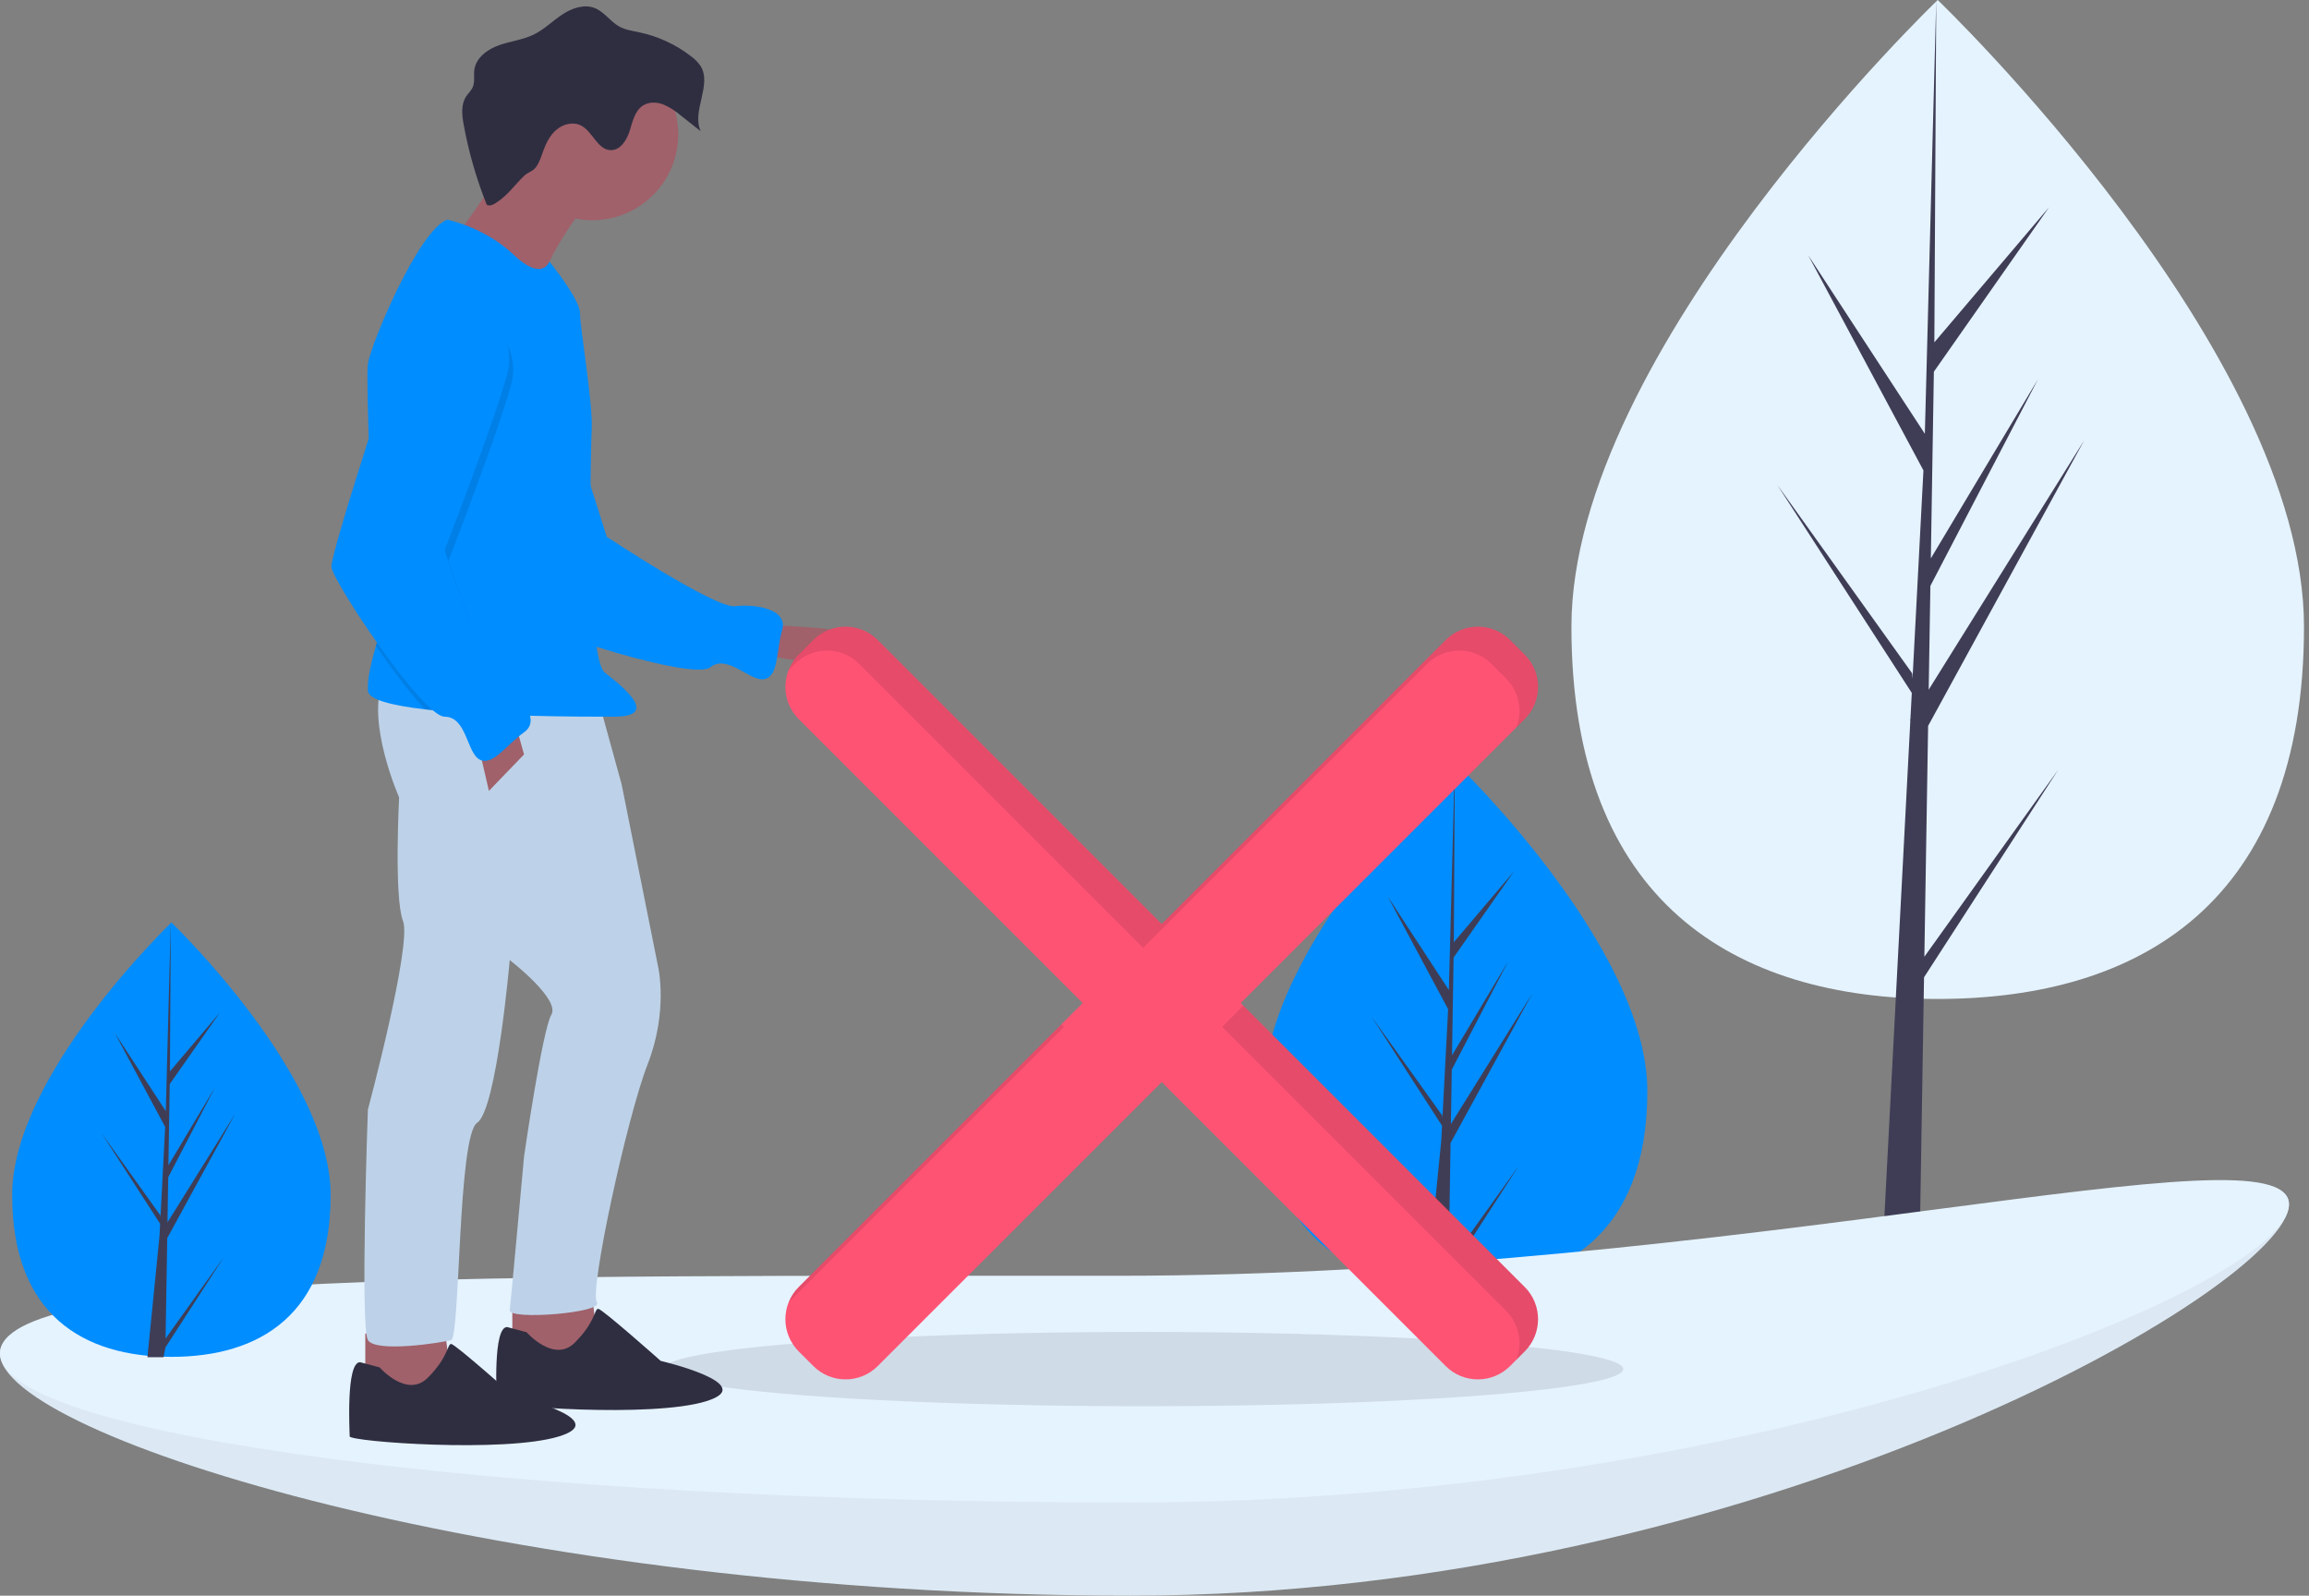 <?xml version="1.0" encoding="UTF-8"?>
<svg width="246px" height="170px" viewBox="0 0 246 170" version="1.1" xmlns="http://www.w3.org/2000/svg" xmlns:xlink="http://www.w3.org/1999/xlink">
    <rect x="0" y="0" width="246" height="170" fill="#808080" stroke="none"/>
    <!-- Generator: Sketch 63.1 (92452) - https://sketch.com -->
    <title>undraw_cancel_u1it (1)</title>
    <desc>Created with Sketch.</desc>
    <g id="Final" stroke="none" stroke-width="1" fill="none" fill-rule="evenodd">
        <g id="Upload-Failed" transform="translate(-634, -397)" fill-rule="nonzero">
            <g id="Group-6" transform="translate(327, 347)">
                <g id="DropDown">
                    <g id="undraw_cancel_u1it-(1)" transform="translate(307, 50)">
                        <path d="M175.507,116.243 C175.507,131.628 166.361,137 155.079,137 C143.797,137 134.651,131.628 134.651,116.243 C134.651,100.858 155.079,81.286 155.079,81.286 C155.079,81.286 175.507,100.858 175.507,116.243 Z" id="Path" fill="#008DFF"></path>
                        <polygon id="Path" fill="#3F3D56" points="154.544 121.77 163.251 105.841 154.577 119.751 154.671 113.961 160.672 102.437 154.696 112.429 154.865 102.017 161.291 92.842 154.892 100.379 154.997 81.286 154.362 105.479 147.855 95.519 154.283 107.521 153.674 119.15 153.656 118.841 146.125 108.317 153.633 119.932 153.557 121.386 153.543 121.408 153.55 121.527 152.005 137.045 154.069 137.045 154.316 135.792 161.807 124.206 154.335 134.646"></polygon>
                        <path d="M245.466,66.776 C245.466,96.165 227.994,106.426 206.443,106.426 C184.891,106.426 167.42,96.165 167.42,66.776 C167.42,37.387 206.443,0 206.443,0 C206.443,0 245.466,37.387 245.466,66.776 Z" id="Path" fill="#E5F3FF"></path>
                        <polygon id="Path" fill="#3F3D56" points="205.021 101.93 205.421 77.335 222.053 46.906 205.483 73.476 205.663 62.417 217.126 40.403 205.711 59.49 205.711 59.491 206.034 39.6 218.309 22.074 206.085 36.472 206.287 0 205.018 48.283 205.122 46.291 192.642 27.188 204.922 50.114 203.759 72.329 203.724 71.739 189.337 51.636 203.681 73.822 203.535 76.6 203.509 76.642 203.521 76.87 200.571 133.23 204.513 133.23 204.986 104.119 219.294 81.987"></polygon>
                        <path d="M243.864,128.309 C243.864,137.08 186.962,170 120.443,170 C53.924,170 0,152.963 0,144.191 C0,135.42 52.601,145.846 119.119,145.846 C185.638,145.846 243.864,119.537 243.864,128.309 Z" id="Path" fill="#DCE9F4"></path>
                        <path d="M243.864,128.309 C243.864,137.08 186.962,160.074 120.443,160.074 C53.924,160.074 0,152.963 0,144.191 C0,135.42 52.601,135.919 119.119,135.919 C185.638,135.919 243.864,119.537 243.864,128.309 Z" id="Path" fill="#E5F3FF"></path>
                        <ellipse id="Oval" fill="#000000" opacity="0.1" cx="121.791" cy="145.858" rx="51.146" ry="3.956"></ellipse>
                        <path d="M81.272,66.583 C81.272,66.583 96.246,66.86 93.473,69.495 C90.7,72.129 80.302,69.495 80.302,69.495 L81.272,66.583 Z" id="Path" fill="#A0616A"></path>
                        <path d="M50.075,34.587 C50.075,34.587 56.12,33.507 58.222,38.388 C60.324,43.268 64.641,57.187 64.641,57.187 C64.641,57.187 76.194,64.834 78.296,64.583 C80.397,64.332 83.989,64.844 83.33,67.137 C82.671,69.429 82.964,72.029 81.447,72.347 C79.93,72.666 77.517,69.625 75.671,71.09 C73.824,72.554 57.368,67.204 56.312,66.095 C55.256,64.987 46.476,40.982 46.476,40.982 C46.476,40.982 46.827,34.509 50.075,34.587 Z" id="Path" fill="#008DFF"></path>
                        <polygon id="Path" fill="#A0616A" points="63.041 137.638 63.734 143.461 57.911 144.986 54.583 143.461 54.583 138.331"></polygon>
                        <polygon id="Path" fill="#A0616A" points="47.374 141.381 48.067 147.204 42.244 148.73 38.917 147.204 38.917 142.075"></polygon>
                        <path d="M63.595,74.001 L66.229,83.567 L70.111,102.977 C70.111,102.977 71.221,107.691 69.002,113.375 C66.784,119.06 62.763,137.638 63.595,138.747 C64.427,139.856 54.167,140.688 54.306,139.579 C54.445,138.47 55.831,123.219 55.831,123.219 C55.831,123.219 57.772,109.771 58.743,108.107 C59.713,106.443 54.306,102.284 54.306,102.284 C54.306,102.284 52.92,118.228 50.84,119.614 C48.76,121.001 49.038,142.49 48.067,142.768 C47.097,143.045 40.026,144.154 39.194,142.768 C38.362,141.381 39.194,118.228 39.194,118.228 C39.194,118.228 43.908,100.62 42.937,98.125 C41.967,95.629 42.521,84.953 42.521,84.953 C42.521,84.953 38.917,76.773 40.858,72.475 L63.595,74.001 Z" id="Path" fill="#BDD2E8"></path>
                        <path d="M63.179,20.761 C63.179,20.761 57.356,27.971 57.634,31.16 C57.911,34.348 48.483,25.337 48.483,25.337 C48.483,25.337 55.277,16.186 55.277,14.245 C55.277,12.304 63.179,20.761 63.179,20.761 Z" id="Path" fill="#A0616A"></path>
                        <circle id="Oval" fill="#A0616A" cx="63.11" cy="14.314" r="9.15"></circle>
                        <path d="M40.049,68.814 C39.635,70.358 39.12,72.109 39.194,73.585 C39.241,74.54 41.777,75.167 45.283,75.577 C48.534,75.958 52.62,76.152 56.334,76.252 C60.234,76.357 63.721,76.357 65.398,76.357 C70.389,76.357 66.368,73.169 64.427,71.644 C62.486,70.119 62.902,48.49 63.041,45.717 C63.179,42.944 61.793,34.903 61.793,33.378 C61.793,31.853 58.531,27.872 58.531,27.872 C58.531,27.872 57.772,30.051 54.722,27.139 C51.672,24.228 47.651,23.396 47.651,23.396 C44.601,24.505 39.471,36.705 39.194,38.785 C39.082,39.629 39.175,43.954 39.363,48.891 C39.636,56.107 40.113,64.638 40.442,65.543 C40.701,66.257 40.414,67.455 40.049,68.814 Z" id="Path" fill="#008DFF"></path>
                        <polygon id="Path" fill="#A0616A" points="54.861 76.912 55.831 80.378 52.088 84.26 50.84 78.853"></polygon>
                        <path d="M56.108,141.936 C56.108,141.936 59.02,145.263 61.238,143.045 C63.457,140.827 63.318,139.44 63.734,139.44 C64.15,139.44 70.389,144.986 70.389,144.986 C70.389,144.986 81.064,147.482 75.241,149.284 C69.418,151.086 52.92,149.839 52.92,149.284 C52.92,148.729 52.504,141.381 54.029,141.381 L56.108,141.936 Z" id="Path" fill="#2F2E41"></path>
                        <path d="M40.442,145.679 C40.442,145.679 43.353,149.007 45.572,146.788 C47.79,144.57 47.651,143.184 48.067,143.184 C48.483,143.184 54.722,148.729 54.722,148.729 C54.722,148.729 65.398,151.225 59.575,153.027 C53.752,154.83 37.253,153.582 37.253,153.027 C37.253,152.473 36.837,145.125 38.362,145.125 L40.442,145.679 Z" id="Path" fill="#2F2E41"></path>
                        <path d="M52.837,21.619 C52.541,21.81 52.156,22.003 51.86,21.813 C50.76,19.069 49.937,16.221 49.405,13.312 C49.218,12.291 49.088,11.155 49.656,10.285 C49.88,9.942 50.202,9.661 50.366,9.286 C50.614,8.718 50.451,8.06 50.533,7.445 C50.706,6.157 51.924,5.258 53.148,4.823 C54.372,4.387 55.702,4.252 56.869,3.68 C57.977,3.137 58.865,2.237 59.893,1.554 C60.92,0.871 62.236,0.403 63.381,0.865 C64.393,1.273 65.024,2.305 65.981,2.831 C66.63,3.187 67.383,3.287 68.108,3.44 C70.123,3.867 72.014,4.746 73.64,6.01 C74.036,6.292 74.377,6.643 74.647,7.047 C75.875,9.069 73.676,11.818 74.646,13.975 L72.549,12.32 C71.989,11.83 71.358,11.429 70.676,11.13 C69.982,10.867 69.159,10.835 68.528,11.227 C67.643,11.777 67.403,12.926 67.093,13.922 C66.784,14.917 66.1,16.021 65.058,15.995 C63.641,15.961 63.145,13.983 61.873,13.357 C61.044,12.949 60.001,13.217 59.294,13.813 C58.587,14.408 58.163,15.272 57.852,16.142 C57.658,16.686 57.475,17.299 57.13,17.77 C56.749,18.29 56.262,18.332 55.856,18.72 C54.797,19.73 54.146,20.773 52.837,21.619 Z" id="Path" fill="#2F2E41"></path>
                        <path d="M40.049,68.814 C41.773,71.314 43.715,73.892 45.283,75.577 C48.534,75.958 52.62,76.152 56.334,76.252 C55.671,75.352 54.841,74.588 53.89,74.001 C52.088,72.891 47.79,59.72 47.79,59.72 C47.79,59.72 53.058,46.133 54.445,41.003 C55.831,35.874 50.424,32.962 50.424,32.962 C47.928,30.882 43.631,35.735 43.631,35.735 C43.631,35.735 41.437,42.351 39.363,48.891 C39.636,56.107 40.113,64.638 40.442,65.543 C40.701,66.257 40.414,67.455 40.049,68.814 Z" id="Path" fill="#000000" opacity="0.1"></path>
                        <path d="M50.008,31.853 C50.008,31.853 55.415,34.764 54.029,39.894 C52.642,45.024 47.374,58.611 47.374,58.611 C47.374,58.611 51.672,71.782 53.474,72.891 C55.277,74.001 57.772,76.635 55.831,78.021 C53.89,79.408 52.504,81.626 51.117,80.933 C49.731,80.24 49.731,76.357 47.374,76.357 C45.017,76.357 35.451,61.939 35.312,60.413 C35.173,58.888 43.215,34.626 43.215,34.626 C43.215,34.626 47.513,29.773 50.008,31.853 Z" id="Path" fill="#008DFF"></path>
                        <path d="M162.442,69.748 L160.883,68.188 C158.988,66.294 155.916,66.294 154.022,68.188 L123.769,98.442 L93.515,68.188 C91.621,66.294 88.549,66.294 86.655,68.188 L85.095,69.748 C84.185,70.658 83.674,71.892 83.674,73.178 C83.674,74.465 84.185,75.699 85.095,76.609 L115.348,106.862 L85.095,137.116 C84.185,138.025 83.674,139.259 83.674,140.546 C83.674,141.832 84.185,143.066 85.095,143.976 L86.655,145.536 C88.549,147.43 91.621,147.43 93.515,145.536 L123.769,115.282 L154.022,145.536 C155.916,147.43 158.988,147.43 160.883,145.536 L162.442,143.976 C164.337,142.082 164.337,139.01 162.442,137.116 L132.189,106.862 L162.442,76.609 C164.337,74.714 164.337,71.643 162.442,69.748 L162.442,69.748 Z" id="Path" fill="#FF5374"></path>
                        <path d="M84.015,138.76 L113.37,109.405 L113.088,109.123 L85.095,137.116 C84.626,137.584 84.259,138.144 84.015,138.76 L84.015,138.76 Z" id="Path" fill="#000000" opacity="0.1"></path>
                        <path d="M84.677,70.732 C86.571,68.837 89.643,68.837 91.537,70.732 L121.791,100.985 L152.044,70.732 C153.938,68.837 157.01,68.837 158.904,70.732 L160.464,72.291 C161.832,73.659 162.256,75.709 161.544,77.507 L162.442,76.609 C163.352,75.699 163.863,74.465 163.863,73.178 C163.863,71.892 163.352,70.658 162.442,69.748 L160.883,68.188 C158.988,66.294 155.916,66.294 154.022,68.188 L123.769,98.442 L93.515,68.188 C91.621,66.294 88.549,66.294 86.655,68.188 L85.095,69.748 C84.626,70.217 84.259,70.776 84.015,71.393 L84.677,70.732 Z" id="Path" fill="#000000" opacity="0.1"></path>
                        <path d="M132.471,107.145 L130.211,109.405 L160.464,139.659 C161.832,141.027 162.256,143.076 161.544,144.874 L162.442,143.976 C163.352,143.066 163.863,141.832 163.863,140.546 C163.863,139.259 163.352,138.025 162.442,137.116 L132.471,107.145 Z" id="Path" fill="#000000" opacity="0.1"></path>
                        <path d="M35.227,127.316 C35.227,140.094 27.631,144.556 18.261,144.556 C8.891,144.556 1.295,140.094 1.295,127.316 C1.295,114.539 18.261,98.284 18.261,98.284 C18.261,98.284 35.227,114.539 35.227,127.316 Z" id="Path" fill="#008DFF"></path>
                        <polygon id="Path" fill="#3F3D56" points="17.817 131.907 25.048 118.677 17.844 130.23 17.922 125.421 22.906 115.85 17.943 124.149 18.083 115.501 23.42 107.881 18.105 114.141 18.193 98.284 17.665 118.377 12.261 110.105 17.6 120.072 17.094 129.731 17.079 129.474 10.824 120.734 17.06 130.38 16.997 131.588 16.985 131.606 16.991 131.705 15.708 144.594 17.422 144.594 17.628 143.553 23.848 133.93 17.643 142.601"></polygon>
                    </g>
                </g>
            </g>
        </g>
    </g>
</svg>